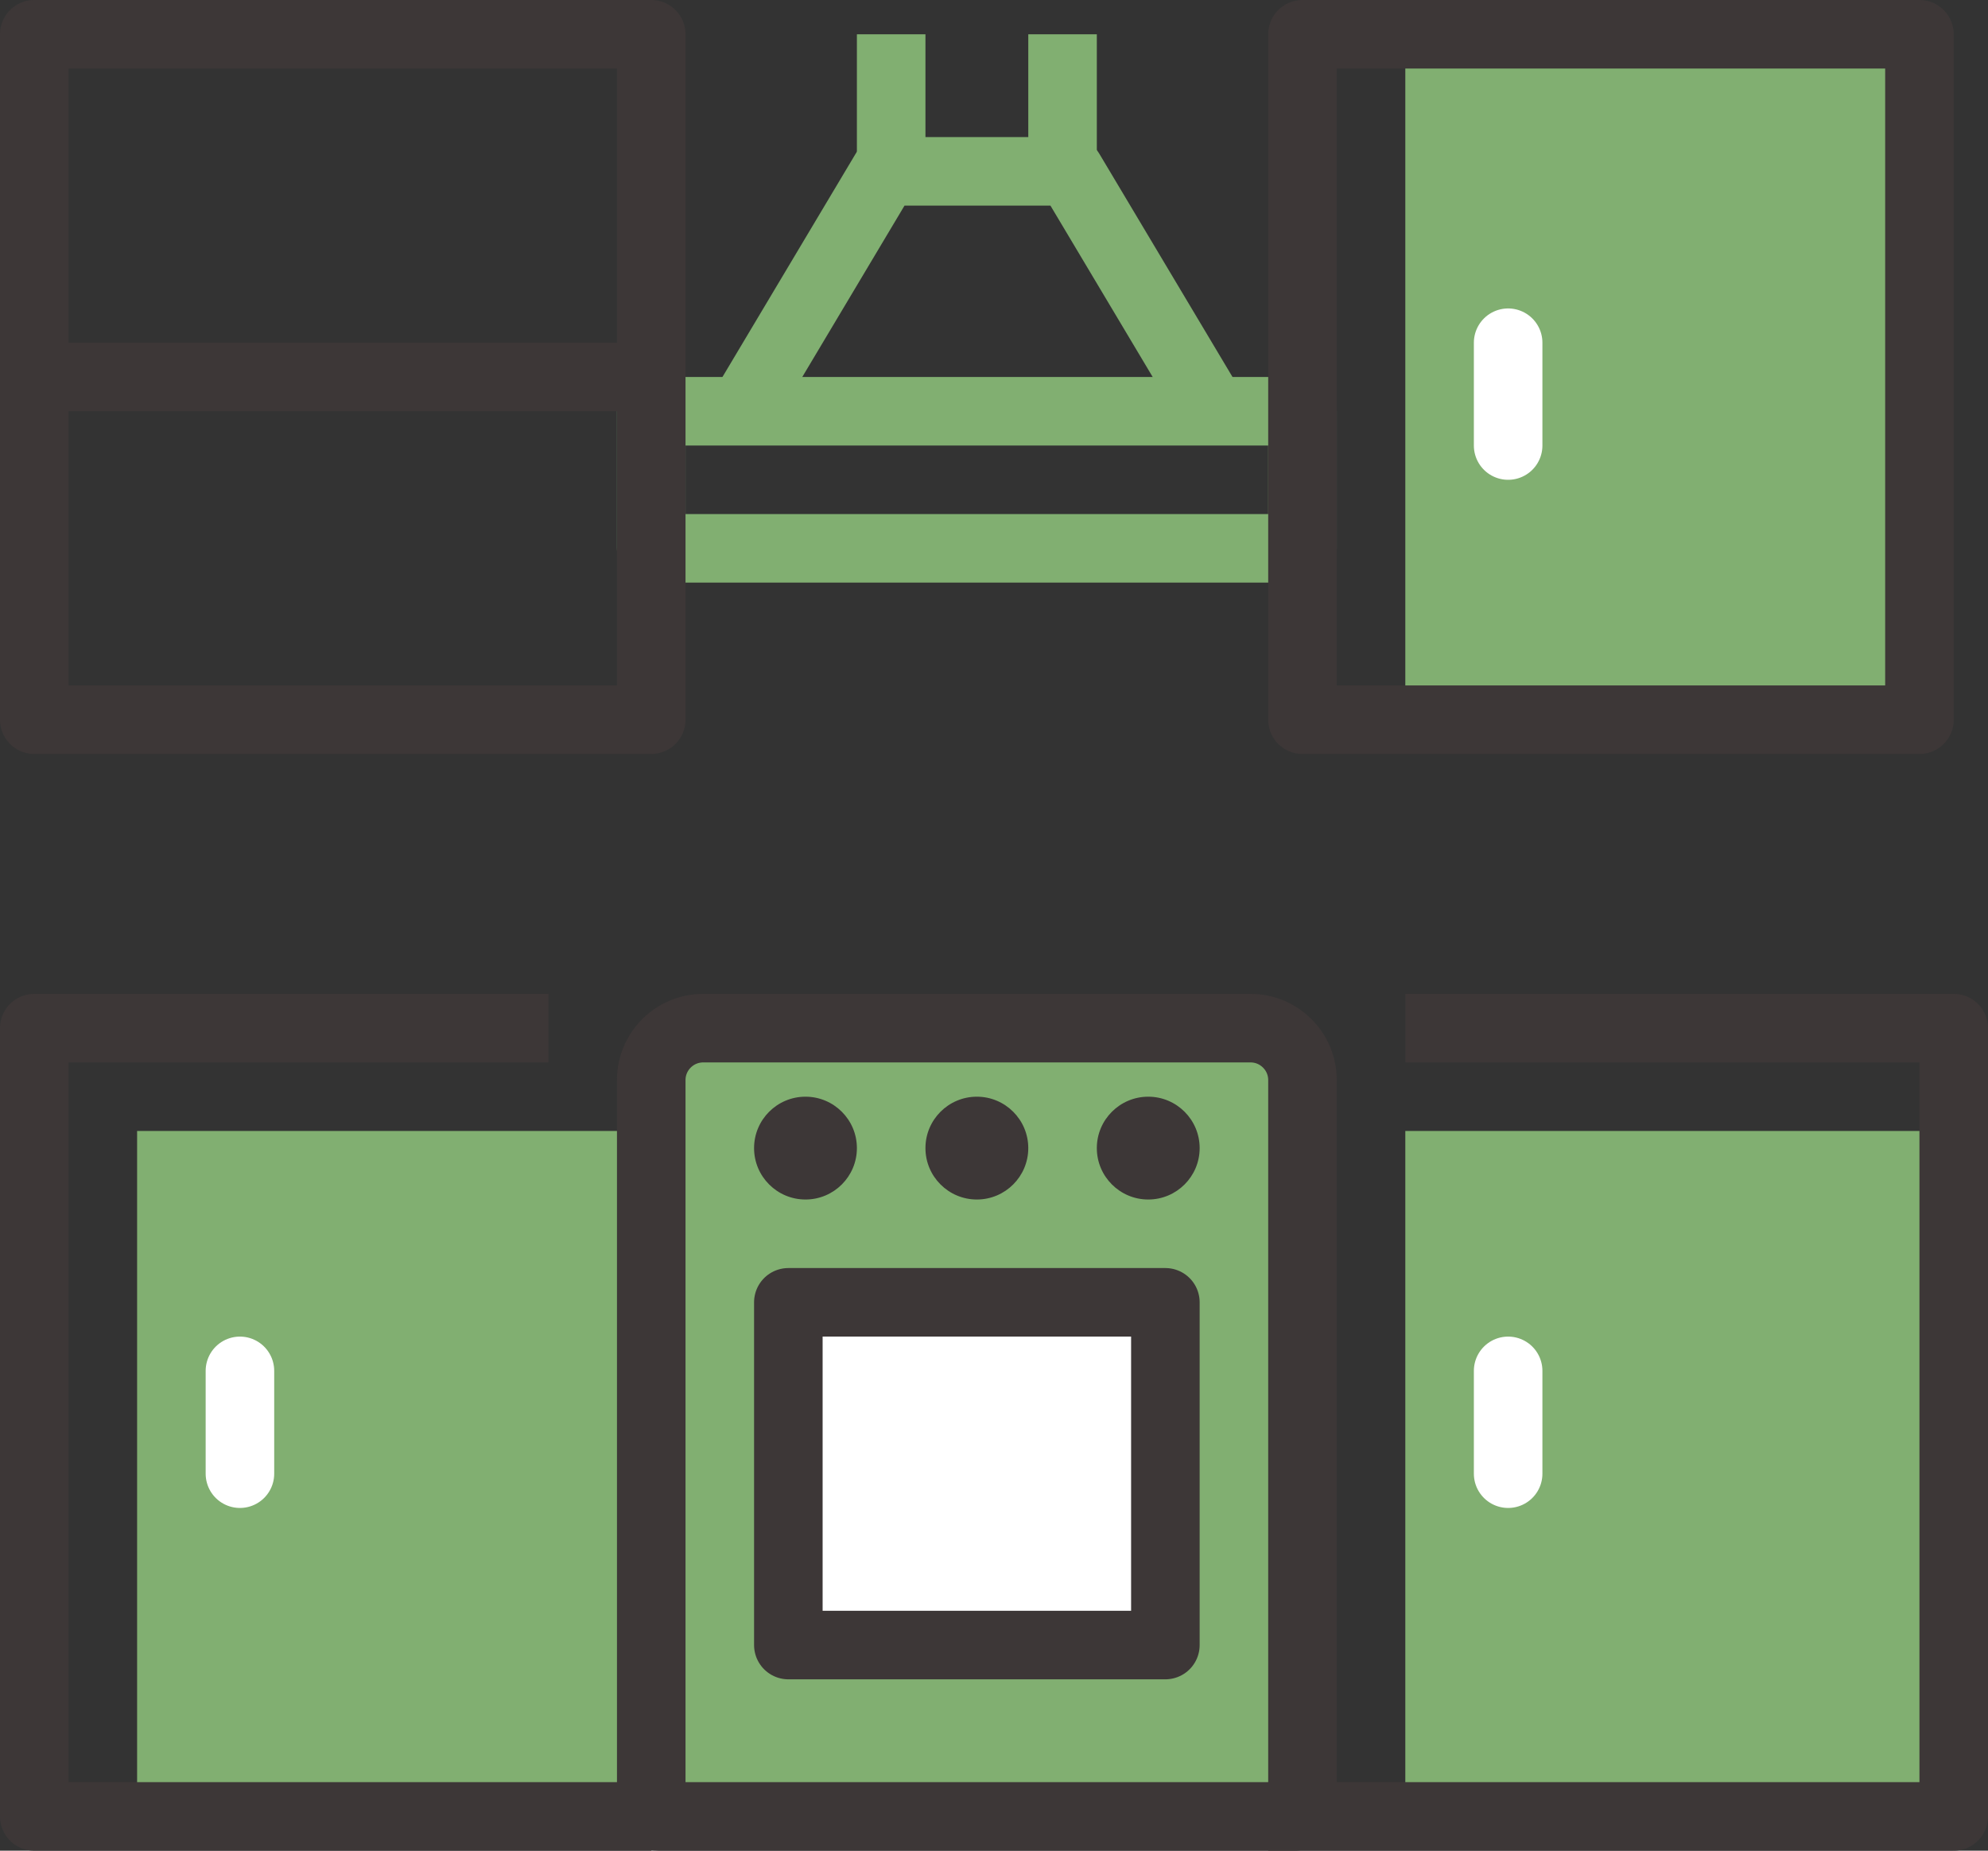 <?xml version="1.0" encoding="UTF-8" standalone="no"?>
<!DOCTYPE svg PUBLIC "-//W3C//DTD SVG 1.1//EN" "http://www.w3.org/Graphics/SVG/1.1/DTD/svg11.dtd">
<svg width="100%" height="100%" viewBox="0 0 58 54" version="1.1" xmlns="http://www.w3.org/2000/svg" xmlns:xlink="http://www.w3.org/1999/xlink" xml:space="preserve" xmlns:serif="http://www.serif.com/" style="fill-rule:evenodd;clip-rule:evenodd;stroke-linejoin:round;stroke-miterlimit:2;">
    <rect x="0" y="0" width="58" height="54" fill="#333333" stroke="none"/>
    <g transform="matrix(1,0,0,1,-116.855,-423.046)">
        <g transform="matrix(1,0,0,1,-34.145,148.046)">
            <rect x="155" y="308" width="15" height="20" style="fill:rgb(129,175,113);fill-rule:nonzero;"/>
        </g>
        <g transform="matrix(1,0,0,1,-34.145,148.046)">
            <rect x="192" y="276" width="15" height="20" style="fill:rgb(129,175,113);fill-rule:nonzero;"/>
        </g>
        <g transform="matrix(1,0,0,1,-34.145,148.046)">
            <rect x="192" y="308" width="16" height="20" style="fill:rgb(129,175,113);fill-rule:nonzero;"/>
        </g>
        <g transform="matrix(1,0,0,1,-34.145,148.046)">
            <rect x="170" y="287" width="19" height="4" style="fill:none;stroke:rgb(129,175,113);stroke-width:2px;"/>
        </g>
        <g transform="matrix(1,0,0,1,-34.145,148.046)">
            <path d="M186.179,286.645L182.215,280L176.821,280L172.857,286.645" style="fill:none;stroke:rgb(129,175,113);stroke-width:2px;"/>
        </g>
        <g transform="matrix(1,0,0,1,-34.145,148.046)">
            <path d="M177,280L177,276" style="fill:none;stroke:rgb(129,175,113);stroke-width:2px;"/>
        </g>
        <g transform="matrix(1,0,0,1,-34.145,148.046)">
            <path d="M182,280L182,276" style="fill:none;stroke:rgb(129,175,113);stroke-width:2px;"/>
        </g>
        <g transform="matrix(1,0,0,1,-34.145,148.046)">
            <rect x="173" y="308" width="16" height="20" style="fill:rgb(107,141,95);fill-rule:nonzero;"/>
        </g>
        <g transform="matrix(1,0,0,1,-34.145,148.046)">
            <path d="M187.484,305L171.516,305C170.679,305 170,305.679 170,306.516L170,327.784C170,327.903 170.097,328 170.216,328L188.784,328C188.903,328 189,327.903 189,327.784L189,306.516C189,305.679 188.321,305 187.484,305Z" style="fill:rgb(129,175,113);stroke:rgb(61,55,55);stroke-width:2px;"/>
        </g>
        <g transform="matrix(1,0,0,1,-34.145,148.046)">
            <path d="M170,328L152,328L152,305L167,305" style="fill:none;stroke:rgb(61,55,55);stroke-width:2px;"/>
        </g>
        <g transform="matrix(1,0,0,1,-34.145,148.046)">
            <rect x="152" y="276" width="18" height="20" style="fill:none;stroke:rgb(61,55,55);stroke-width:2px;"/>
        </g>
        <g transform="matrix(1,0,0,1,-34.145,148.046)">
            <rect x="189" y="276" width="18" height="20" style="fill:none;stroke:rgb(61,55,55);stroke-width:2px;"/>
        </g>
        <g transform="matrix(1,0,0,1,-34.145,148.046)">
            <path d="M152,286L170,286" style="fill:none;stroke:rgb(61,55,55);stroke-width:2px;"/>
        </g>
        <g transform="matrix(1,0,0,1,-34.145,148.046)">
            <path d="M158,315L158,318" style="fill:none;stroke:white;stroke-width:2px;stroke-linecap:round;"/>
        </g>
        <g transform="matrix(1,0,0,1,-34.145,148.046)">
            <path d="M188,328L208,328L208,305L192,305" style="fill:none;stroke:rgb(61,55,55);stroke-width:2px;"/>
        </g>
        <g transform="matrix(1,0,0,1,-34.145,148.046)">
            <path d="M195,315L195,318" style="fill:none;stroke:white;stroke-width:2px;stroke-linecap:round;"/>
        </g>
        <g transform="matrix(1,0,0,1,-34.145,148.046)">
            <path d="M195,285L195,288" style="fill:none;stroke:white;stroke-width:2px;stroke-linecap:round;"/>
        </g>
        <g transform="matrix(1,0,0,1,-34.145,148.046)">
            <rect x="174" y="313" width="11" height="10" style="fill:white;fill-rule:nonzero;"/>
        </g>
        <g transform="matrix(1,0,0,1,-34.145,148.046)">
            <path d="M173,308.5C173,309.328 173.672,310 174.5,310C175.328,310 176,309.328 176,308.5C176,307.672 175.328,307 174.5,307C173.672,307 173,307.672 173,308.5Z" style="fill:rgb(61,55,55);fill-rule:nonzero;"/>
        </g>
        <g transform="matrix(1,0,0,1,-34.145,148.046)">
            <path d="M178,308.5C178,309.328 178.672,310 179.5,310C180.328,310 181,309.328 181,308.5C181,307.672 180.328,307 179.5,307C178.672,307 178,307.672 178,308.5Z" style="fill:rgb(61,55,55);fill-rule:nonzero;"/>
        </g>
        <g transform="matrix(1,0,0,1,-34.145,148.046)">
            <path d="M183,308.5C183,309.328 183.672,310 184.5,310C185.328,310 186,309.328 186,308.5C186,307.672 185.328,307 184.5,307C183.672,307 183,307.672 183,308.5Z" style="fill:rgb(61,55,55);fill-rule:nonzero;"/>
        </g>
        <g transform="matrix(1,0,0,1,-34.145,148.046)">
            <rect x="174" y="313" width="11" height="10" style="fill:none;stroke:rgb(61,55,55);stroke-width:2px;"/>
        </g>
    </g>
</svg>
